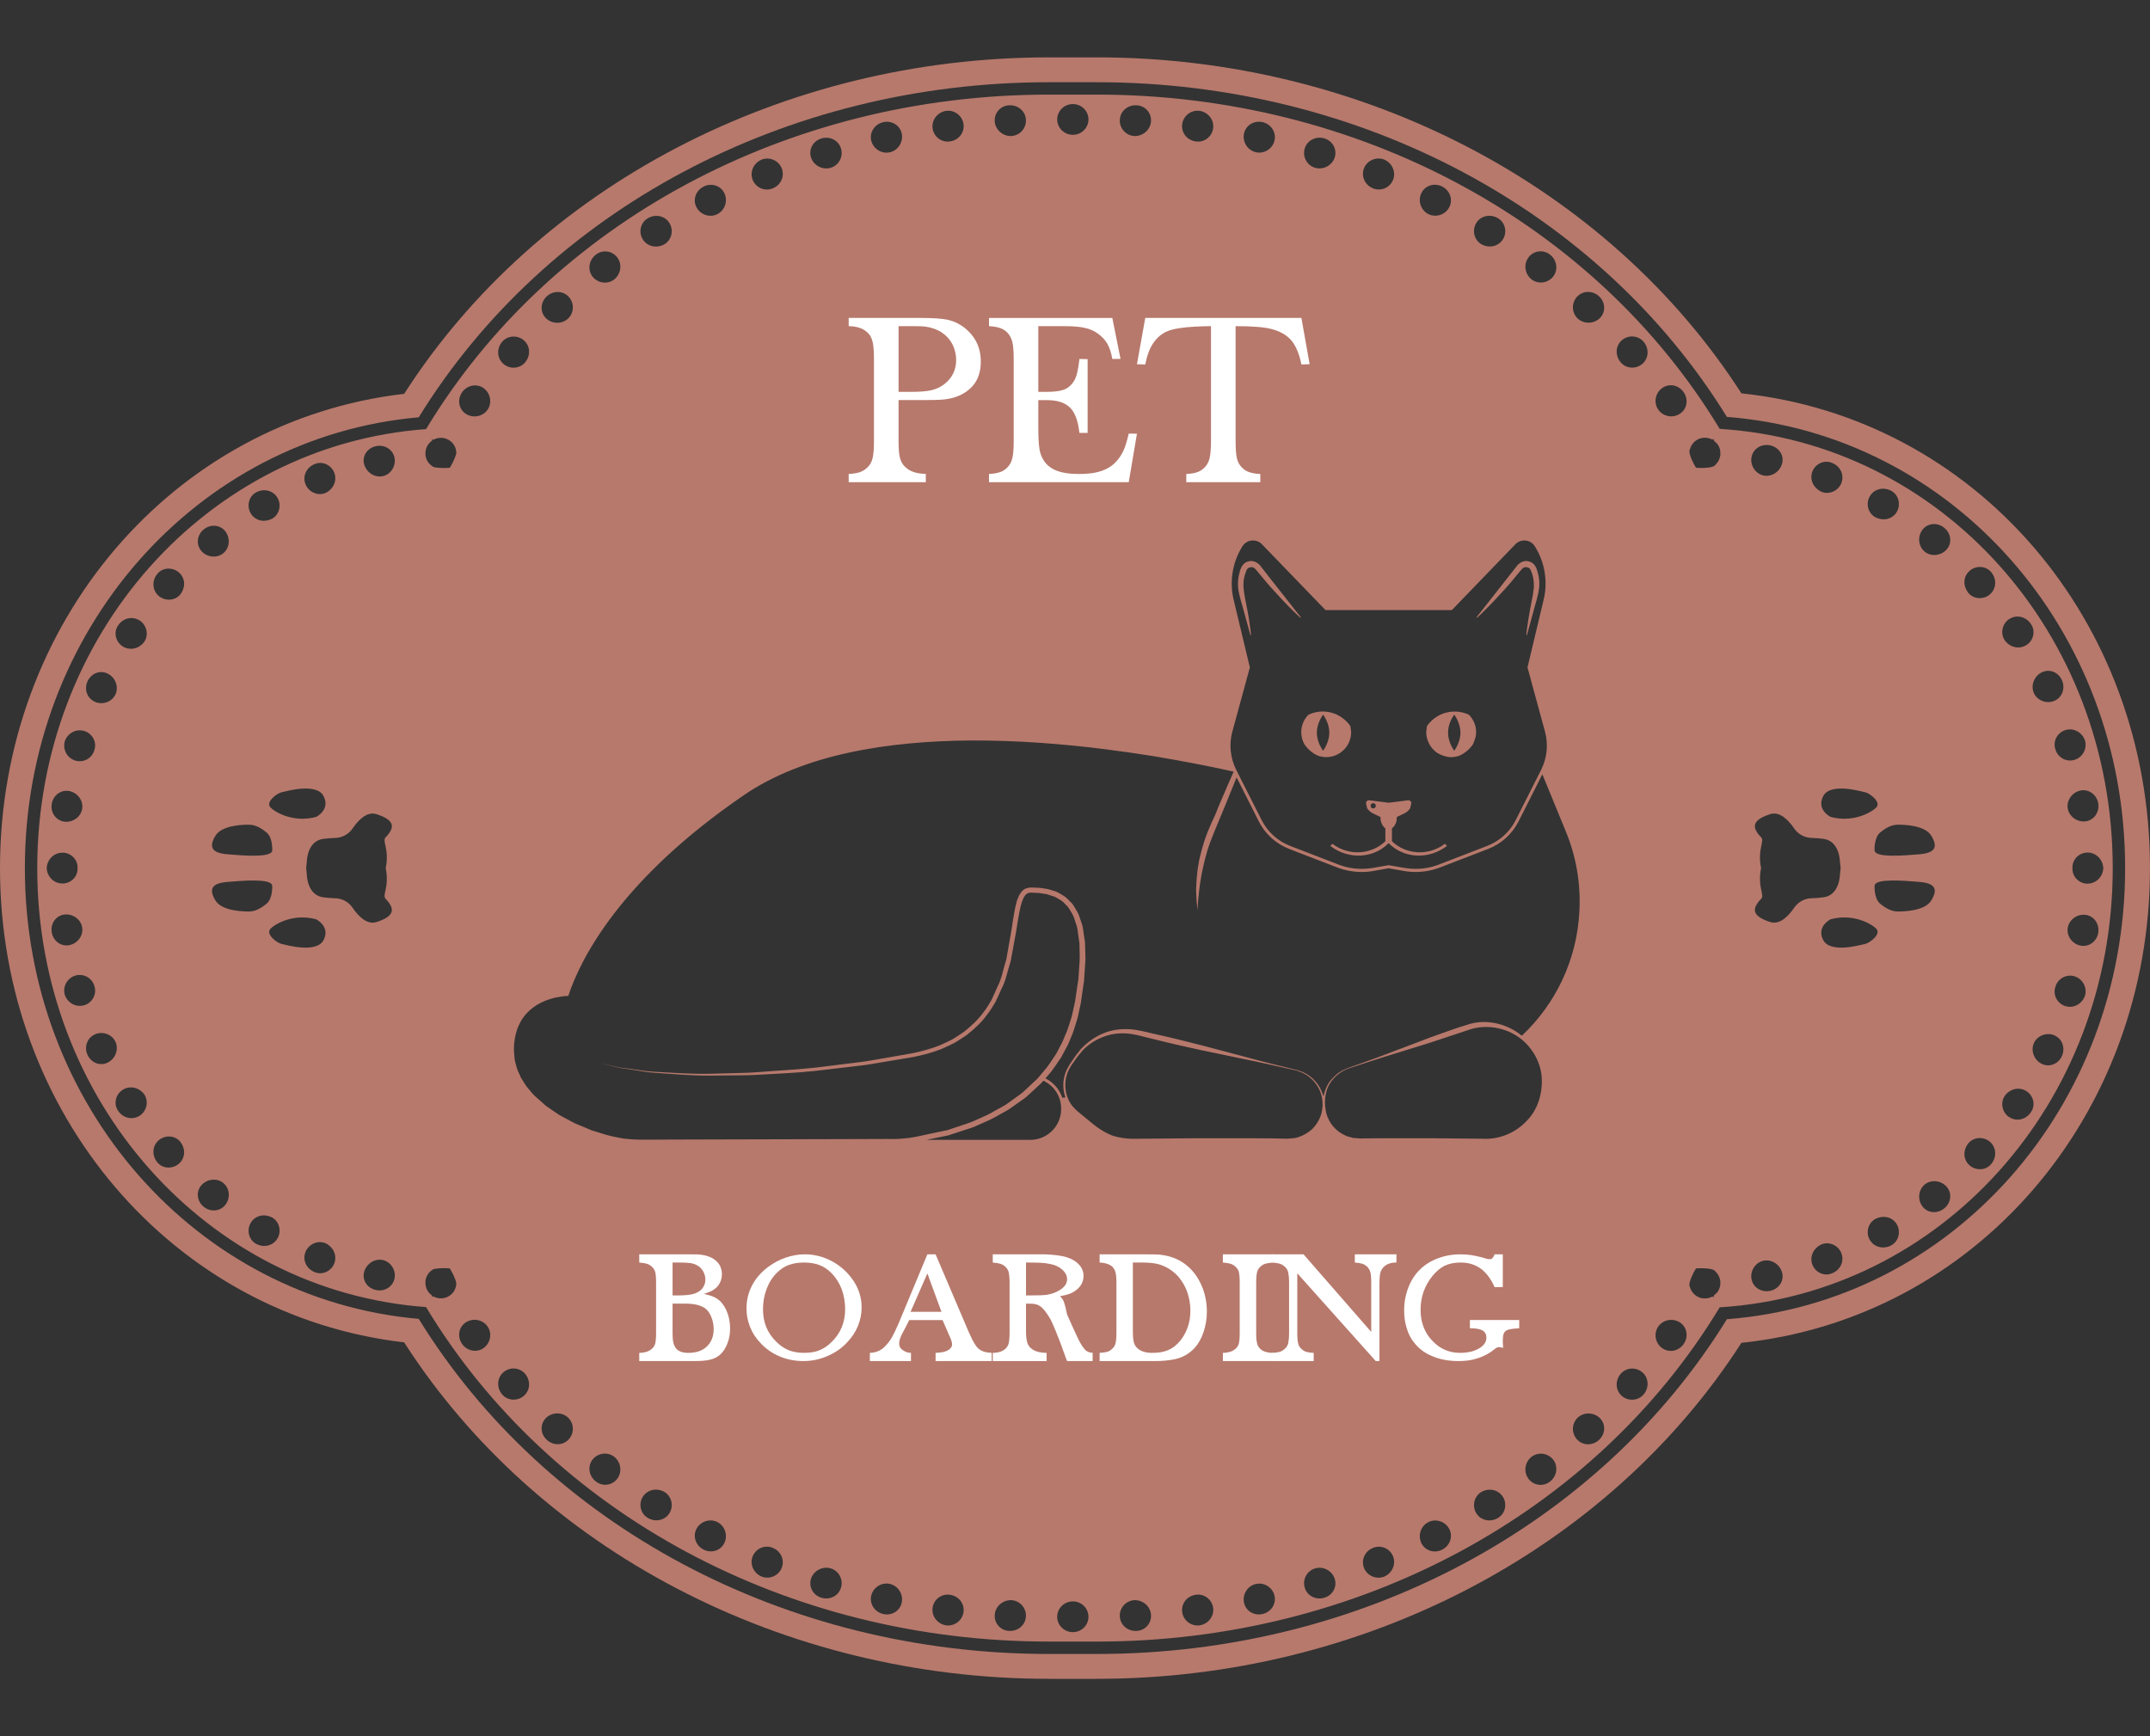 <?xml version="1.0" encoding="utf-8"?>
<!-- Generator: Adobe Illustrator 16.0.0, SVG Export Plug-In . SVG Version: 6.00 Build 0)  -->
<!DOCTYPE svg PUBLIC "-//W3C//DTD SVG 1.1//EN" "http://www.w3.org/Graphics/SVG/1.1/DTD/svg11.dtd">
<svg version="1.1" id="圖層_1" xmlns="http://www.w3.org/2000/svg" xmlns:xlink="http://www.w3.org/1999/xlink" x="0px" y="0px"
	 width="260px" height="210px" viewBox="0 0 260 210" enable-background="new 0 0 260 210" xml:space="preserve">
<rect x="0" y="0" width="260" height="210" fill="#333333" stroke="none"/>
<g>
	<g>
		<path fill-rule="evenodd" clip-rule="evenodd" fill="#B7796C" d="M208.833,159.565c-15.44,25.038-44.377,40.489-76.153,40.489
			h-5.865c-31.786,0-60.733-15.461-76.175-40.53c-26.902-2.37-47.633-25.84-47.633-54.521c0-28.688,20.73-52.158,47.633-54.529
			C66.081,25.407,95.028,9.946,126.814,9.946h5.865c31.776,0,60.713,15.451,76.153,40.479c27.201,2.114,48.161,25.593,48.161,54.579
			C256.994,133.982,236.034,157.472,208.833,159.565z M210.59,47.577C194.443,22.47,164.742,6.939,132.68,6.939h-5.865
			c-32.083,0-61.805,15.55-77.94,40.696C20.909,50.881,0,75.273,0,105.004c0,29.723,20.909,54.115,48.874,57.36
			c16.136,25.146,45.857,40.696,77.94,40.696h5.865c32.063,0,61.764-15.53,77.91-40.637c28.273-2.977,49.41-27.391,49.41-57.42
			C260,74.966,238.863,50.554,210.59,47.577z"/>
		<path fill="#B7796C" d="M179.221,74.152c0.357-0.377,0.913-0.884,1.519-1.548c0.597-0.665,1.331-1.399,2.044-2.263l1.093-1.32
			c0.228-0.268,0.287-0.327,0.427-0.377c0.128-0.05,0.277-0.069,0.406-0.01c0.079,0,0.129,0.05,0.199,0.069
			c0.028,0.069,0.028-0.039,0.119,0.119l0.109,0.179l0.038,0.119l0.13,0.357c0.148,0.485,0.198,1.002,0.188,1.448
			c0.02,0.229-0.079,0.526-0.089,0.784c0,0.188-0.09,0.506-0.129,0.734l-0.269,1.419c-0.318,1.757-0.437,2.947-0.437,2.947
			l0.08,0.021l0.782-2.858c0.21-0.854,0.587-1.846,0.706-2.957c0.039-0.566,0-1.151-0.159-1.717
			c-0.099-0.278-0.159-0.596-0.327-0.844c-0.159-0.258-0.437-0.477-0.744-0.546c-0.626-0.208-1.271,0.198-1.578,0.685l-1.063,1.35
			l-1.876,2.392l-1.835,2.332l0.06,0.05C178.616,74.718,178.845,74.52,179.221,74.152z"/>
		<polygon fill="#B7796C" points="126.498,158.493 124.284,161.49 128.919,161.49 		"/>
		<path fill-rule="evenodd" clip-rule="evenodd" fill="#B7796C" d="M166.063,97.78c-0.179,0-0.318-0.148-0.318-0.317
			c0-0.179,0.14-0.317,0.318-0.317s0.317,0.139,0.317,0.317C166.38,97.632,166.241,97.78,166.063,97.78z M161.12,102.058
			l-0.128,0.148l-0.109,0.119c2.272,1.728,5.289,1.47,7.046-0.347c1.756,1.816,4.772,2.074,7.046,0.347l-0.149-0.168l-0.089-0.1
			c-2.064,1.558-4.774,1.271-6.411-0.308v-1.548c0.367-0.298,0.586-0.754,0.586-1.241v-0.139l0.873-0.417
			c0.308-0.139,0.556-0.356,0.744-0.635l0.13-0.556c0.058-0.229-0.14-0.437-0.368-0.417l-1.32,0.169l-1.041,0.129l-1.23-0.159
			l-1.122-0.139c-0.238-0.02-0.427,0.188-0.376,0.417l0.128,0.556c0.188,0.278,0.446,0.496,0.744,0.635l0.874,0.417v0.139
			c0,0.487,0.228,0.943,0.585,1.241v1.548C165.894,103.328,163.195,103.615,161.12,102.058z"/>
		<rect x="89.621" y="152.291" fill="#B7796C" width="4.098" height="7.82"/>
		<path fill-rule="evenodd" clip-rule="evenodd" fill="#B7796C" d="M175.768,86.576l0.09-0.139l0.068,0.09
			c0.17,0.258,0.687,1.091,0.687,2.094c0,1.2-0.755,2.183-0.755,2.183s-0.744-0.982-0.744-2.183
			C175.113,87.678,175.56,86.874,175.768,86.576z M172.611,89.425c0.051,0.169,0.109,0.327,0.189,0.477l0.09,0.178
			c0.089,0.149,0.188,0.288,0.297,0.418l0.1,0.118c0.158,0.169,0.327,0.318,0.517,0.447c0.228,0.148,0.465,0.258,0.724,0.337
			l0.139,0.05c0.268,0.079,0.536,0.129,0.824,0.129c0.357,0,0.704-0.069,1.022-0.188c0.653-0.298,1.21-0.774,1.607-1.359
			c0.06-0.109,0.099-0.238,0.149-0.367c0.138-0.338,0.237-0.705,0.237-1.102c0-0.824-0.327-1.558-0.863-2.104l-0.248-0.119h-0.02
			c-0.805-0.307-1.698-0.366-2.551-0.129l-0.05,0.011c-0.912,0.268-1.687,0.844-2.212,1.598v0.01
			c-0.031,0.129-0.031,0.268-0.051,0.406c-0.01,0.109-0.04,0.219-0.04,0.328c0,0.238,0.03,0.477,0.091,0.704L172.611,89.425z"/>
		<path fill="#B7796C" d="M150.948,67.91c-0.665,0.139-0.942,0.854-1.062,1.38c-0.158,0.565-0.198,1.16-0.168,1.727
			c0.119,1.121,0.506,2.094,0.714,2.957l0.784,2.858l0.069-0.021c0,0-0.021-0.298-0.09-0.813c-0.089-0.517-0.158-1.261-0.337-2.134
			l-0.277-1.419c-0.109-0.526-0.169-0.992-0.209-1.479c-0.01-0.525,0.02-0.933,0.179-1.469l0.148-0.417l0.031-0.099l0,0l0.02-0.04
			l0.06-0.089c0.089-0.11,0.198-0.199,0.337-0.219c0.308-0.08,0.477-0.05,0.834,0.387l1.101,1.32
			c0.706,0.863,1.45,1.598,2.045,2.272c1.22,1.3,2.123,2.104,2.123,2.104l0.06-0.05l-1.836-2.332l-1.886-2.392l-1.052-1.35
			C152.229,68.108,151.574,67.702,150.948,67.91z"/>
		<path fill-rule="evenodd" clip-rule="evenodd" fill="#B7796C" d="M159.87,86.636c0.079-0.129,0.13-0.198,0.13-0.198l0.089,0.119
			c0.188,0.288,0.665,1.092,0.665,2.064c0,1.2-0.754,2.183-0.754,2.183s-0.754-0.982-0.754-2.183
			C159.246,87.737,159.651,86.983,159.87,86.636z M157.836,90.159c0.387,0.526,0.903,0.952,1.509,1.23
			c0.317,0.119,0.665,0.188,1.031,0.188c1.668,0,3.018-1.35,3.018-3.017c0-0.129-0.03-0.258-0.051-0.388
			c-0.019-0.108-0.019-0.237-0.038-0.347l-0.011-0.01c-0.457-0.665-1.121-1.191-1.885-1.489c-0.11-0.039-0.22-0.069-0.328-0.108
			l-0.04-0.011c-0.952-0.268-1.954-0.168-2.818,0.248c-0.535,0.547-0.863,1.28-0.863,2.104c0,0.536,0.139,1.042,0.387,1.469
			C157.776,90.079,157.806,90.119,157.836,90.159z"/>
		<path fill-rule="evenodd" clip-rule="evenodd" fill="#B7796C" d="M252.438,106.881l-0.04,0.009
			c-1.032-0.049-1.826-0.894-1.776-1.886c-0.05-1.002,0.744-1.845,1.776-1.885h0.04c1.013-0.01,1.865,0.814,1.915,1.885
			C254.304,106.066,253.451,106.89,252.438,106.881z M251.635,114.384c-1.013-0.181-1.727-1.142-1.588-2.125
			c0.148-0.992,1.092-1.707,2.113-1.608h0.021c1.013,0.11,1.716,1.063,1.567,2.134C253.59,113.856,252.637,114.562,251.635,114.384z
			 M252.141,120.427c-0.347,1.012-1.39,1.568-2.353,1.27l-0.049-0.01c-0.974-0.327-1.508-1.37-1.181-2.313
			c0.268-0.963,1.24-1.558,2.252-1.31l0.029,0.02C251.813,118.353,252.429,119.394,252.141,120.427z M249.352,127.73
			c-0.446,0.982-1.537,1.408-2.472,0.932c-0.902-0.455-1.329-1.587-0.922-2.49c0.416-0.913,1.519-1.34,2.471-0.952l0.02,0.02
			C249.382,125.637,249.788,126.747,249.352,127.73z M245.571,134.568c-0.615,0.882-1.767,1.12-2.601,0.544l-0.04-0.01
			c-0.833-0.604-1.051-1.756-0.476-2.579c0.596-0.805,1.677-1.102,2.57-0.566l0.01,0.01
			C245.908,132.494,246.216,133.694,245.571,134.568z M240.808,140.78c-0.675,0.843-1.944,0.823-2.669,0.138l-0.021-0.02
			c-0.755-0.734-0.714-1.826-0.09-2.609c0.636-0.766,1.807-0.854,2.602-0.199l0.028,0.031
			C241.422,138.785,241.492,139.956,240.808,140.78z M235.121,146.158c-0.843,0.694-2.023,0.576-2.64-0.238
			c-0.614-0.823-0.496-2.014,0.278-2.649c0.773-0.626,1.954-0.506,2.64,0.258C236.084,144.292,235.964,145.475,235.121,146.158z
			 M228.681,150.644c-0.942,0.506-2.084,0.188-2.57-0.685l-0.029-0.04c-0.477-0.913-0.149-2.033,0.734-2.501
			c0.883-0.445,1.965-0.267,2.54,0.617l0.01,0.028C229.882,148.907,229.644,150.157,228.681,150.644z M221.586,153.999
			c-0.993,0.445-2.104-0.13-2.432-1.082l-0.01-0.021c-0.318-0.992,0.208-1.963,1.121-2.38c0.913-0.378,1.995,0.077,2.401,1.021
			l0.011,0.049C223.054,152.52,222.578,153.592,221.586,153.999z M215.521,153.968c0.248,0.992-0.426,1.965-1.498,2.175
			c-1.071,0.197-2.055-0.458-2.213-1.46l-0.01-0.029c-0.149-1.014,0.526-1.984,1.498-2.174
			C214.281,152.301,215.273,152.966,215.521,153.968z M207.583,156.41c-0.556,0.386-0.277,0.565-0.308,0.575l-0.1-0.11
			c-0.029-0.138-0.327,0.091-0.545,0.12c-0.477,0.118-0.982,0.061-1.43-0.209c-0.437-0.268-0.725-0.685-0.844-1.14
			c-0.228-0.27,0.21-1.361,0.744-2.224c1.003-0.079,2.214,0.029,2.332,0.356c0.338,0.309,0.576,0.764,0.616,1.27l-0.01,0.051
			C208.069,155.596,207.9,156.063,207.583,156.41z M203.584,162.593c-0.626,0.872-1.806,1.061-2.62,0.436
			c-0.823-0.616-1.002-1.796-0.407-2.61c0.597-0.823,1.767-1.021,2.621-0.445C204.03,160.548,204.219,161.719,203.584,162.593z
			 M198.771,168.655c-0.685,0.824-1.935,0.844-2.68,0.159c-0.764-0.715-0.764-1.848-0.108-2.63c0.646-0.773,1.816-0.874,2.61-0.21
			C199.386,166.63,199.466,167.832,198.771,168.655z M193.362,174.174c-0.794,0.723-1.994,0.684-2.669-0.09
			c-0.685-0.766-0.626-1.945,0.118-2.63c0.755-0.686,1.956-0.636,2.671,0.08C194.216,172.278,194.147,173.448,193.362,174.174z
			 M187.468,179.184c-0.833,0.675-2.035,0.506-2.64-0.337c-0.604-0.824-0.427-1.976,0.356-2.62c0.795-0.634,1.966-0.497,2.621,0.298
			C188.451,177.319,188.302,178.51,187.468,179.184z M181.136,183.61c-0.923,0.555-2.093,0.287-2.618-0.595
			c-0.527-0.884-0.248-2.025,0.614-2.551c0.894-0.506,2.004-0.317,2.591,0.545C182.287,181.853,182.07,183.074,181.136,183.61z
			 M174.418,187.431c-0.952,0.496-2.083,0.14-2.53-0.785c-0.446-0.932-0.079-2.063,0.824-2.529c0.902-0.467,2.034-0.12,2.53,0.783
			S175.372,186.935,174.418,187.431z M167.422,190.686c-0.992,0.406-2.113-0.1-2.48-1.051c-0.367-0.973,0.129-2.006,1.061-2.401
			c0.935-0.407,2.025,0.02,2.442,0.961C168.852,189.139,168.395,190.249,167.422,190.686z M160.139,193.255
			c-1.022,0.309-2.085-0.248-2.362-1.24c-0.288-0.982,0.277-2.023,1.26-2.313c0.974-0.286,2.035,0.27,2.363,1.231
			C161.727,191.926,161.17,192.959,160.139,193.255z M152.675,195.221c-1.041,0.238-2.044-0.388-2.242-1.399
			c-0.197-1.002,0.447-2.014,1.439-2.232c0.992-0.229,2.005,0.396,2.253,1.399C154.362,193.99,153.718,194.992,152.675,195.221z
			 M145.084,196.591c-1.062,0.147-2.015-0.626-2.123-1.638c-0.12-1.033,0.614-1.915,1.627-2.055
			c1.002-0.168,1.955,0.525,2.113,1.549C146.86,195.459,146.136,196.422,145.084,196.591z M137.394,197.266
			c-1.063,0.039-1.955-0.764-1.976-1.797c-0.029-1.031,0.774-1.886,1.796-1.925c1.013-0.01,1.905,0.754,1.976,1.766
			C139.269,196.353,138.464,197.256,137.394,197.266z M129.742,197.415c-1.043,0-1.896-0.834-1.896-1.857
			c0-1.031,0.853-1.864,1.896-1.864c1.042,0,1.886,0.833,1.886,1.864C131.628,196.581,130.784,197.415,129.742,197.415z
			 M124.065,195.469c-0.02,1.033-0.913,1.836-1.976,1.797c-1.07-0.01-1.874-0.913-1.795-1.956c0.069-1.012,0.962-1.775,1.975-1.766
			C123.292,193.583,124.096,194.438,124.065,195.469z M114.399,196.591c-1.051-0.169-1.775-1.132-1.616-2.153
			c0.158-1.014,1.11-1.707,2.112-1.539c1.003,0.14,1.747,1.012,1.628,2.045C116.415,195.955,115.462,196.738,114.399,196.591z
			 M106.809,195.221c-1.042-0.238-1.688-1.24-1.449-2.232c0.248-1.003,1.25-1.629,2.252-1.409c0.993,0.229,1.638,1.23,1.44,2.242
			C108.853,194.833,107.85,195.459,106.809,195.221z M101.708,192.015c-0.278,0.992-1.34,1.549-2.363,1.24
			c-1.03-0.296-1.587-1.339-1.26-2.331c0.328-0.952,1.39-1.508,2.363-1.231C101.43,189.991,101.995,191.022,101.708,192.015z
			 M92.071,190.676c-0.981-0.427-1.438-1.537-1.031-2.481c0.417-0.941,1.508-1.38,2.441-0.961c0.933,0.386,1.429,1.419,1.061,2.39
			C94.176,190.577,93.054,191.092,92.071,190.676z M85.066,187.421c-0.954-0.496-1.32-1.628-0.824-2.531
			c0.497-0.894,1.627-1.25,2.53-0.783c0.902,0.476,1.271,1.607,0.823,2.53C87.15,187.559,86.018,187.917,85.066,187.421z
			 M78.348,183.601c-0.934-0.536-1.151-1.758-0.587-2.601c0.587-0.862,1.698-1.053,2.592-0.545c0.862,0.525,1.141,1.667,0.614,2.549
			C80.441,183.888,79.271,184.155,78.348,183.601z M72.026,179.164c-0.844-0.664-0.993-1.854-0.348-2.649
			c0.655-0.794,1.826-0.932,2.62-0.298c0.784,0.646,0.962,1.796,0.367,2.62C74.051,179.68,72.85,179.849,72.026,179.164z
			 M66.132,174.162c-0.795-0.724-0.854-1.894-0.12-2.638c0.705-0.716,1.916-0.766,2.66-0.08c0.754,0.685,0.804,1.865,0.129,2.629
			C68.116,174.848,66.915,174.887,66.132,174.162z M60.713,168.646c-0.694-0.823-0.604-2.025,0.188-2.69
			c0.794-0.654,1.955-0.554,2.61,0.22c0.646,0.783,0.646,1.915-0.119,2.62C62.648,169.489,61.397,169.47,60.713,168.646z
			 M55.9,162.581c-0.625-0.872-0.447-2.043,0.406-2.618c0.854-0.576,2.034-0.378,2.631,0.445c0.595,0.814,0.406,1.985-0.407,2.611
			C57.706,163.644,56.536,163.445,55.9,162.581z M52.863,156.985c-0.208-0.02-0.525-0.268-0.556-0.14l-0.1,0.108l0.05-0.138
			c0.129-0.079-0.238-0.258-0.357-0.438c-0.316-0.347-0.476-0.813-0.446-1.309l-0.01-0.05c0.039-0.516,0.288-0.964,0.636-1.27
			c0.218-0.149,0.248-0.279,0.813-0.318c0.487-0.051,0.983-0.06,1.5-0.01c0.276,0.437,0.496,0.892,0.664,1.34
			c0.208,0.516,0.108,0.604,0.069,0.872c-0.109,0.447-0.396,0.874-0.844,1.142C53.846,157.034,53.34,157.104,52.863,156.985z
			 M45.5,156.042c-1.072-0.208-1.728-1.19-1.469-2.183c0.269-1.002,1.261-1.647,2.223-1.46c0.973,0.19,1.628,1.171,1.469,2.185
			l-0.01,0.02C47.535,155.605,46.552,156.251,45.5,156.042z M38.008,153.85c-0.982-0.417-1.449-1.488-1.062-2.421l0.01-0.041
			c0.417-0.941,1.498-1.399,2.411-1.012c0.894,0.417,1.409,1.399,1.081,2.382l-0.01,0.02
			C40.102,153.729,38.99,154.295,38.008,153.85z M30.992,150.456c-0.953-0.497-1.182-1.737-0.655-2.57l0.01-0.031
			c0.585-0.882,1.657-1.061,2.541-0.604c0.862,0.467,1.181,1.587,0.693,2.5l-0.028,0.041
			C33.057,150.663,31.925,150.962,30.992,150.456z M24.63,145.959c-0.833-0.685-0.953-1.864-0.258-2.618
			c0.685-0.764,1.875-0.884,2.64-0.248c0.764,0.624,0.874,1.806,0.258,2.618C26.645,146.524,25.464,146.646,24.63,145.959z
			 M19.014,140.57c-0.675-0.813-0.595-1.984,0.169-2.64l0.029-0.029c0.804-0.654,1.965-0.565,2.591,0.198
			c0.615,0.785,0.654,1.866-0.11,2.61l-0.02,0.01C20.949,141.395,19.679,141.426,19.014,140.57z M14.31,134.39
			c-0.635-0.864-0.317-2.064,0.556-2.592l0.01-0.009c0.893-0.525,1.975-0.229,2.56,0.565c0.566,0.824,0.338,1.966-0.496,2.57
			l-0.04,0.01C16.066,135.5,14.915,135.271,14.31,134.39z M10.579,127.581c-0.437-0.983-0.02-2.074,0.913-2.472l0.02-0.02
			c0.962-0.388,2.064,0.041,2.461,0.942c0.407,0.903-0.02,2.025-0.923,2.48C12.117,128.99,11.025,128.563,10.579,127.581z
			 M7.83,120.316c-0.278-1.021,0.337-2.053,1.31-2.322l0.03-0.01c1.012-0.248,1.984,0.338,2.242,1.291
			c0.317,0.942-0.208,1.976-1.191,2.303l-0.049,0.01C9.209,121.875,8.167,121.33,7.83,120.316z M6.252,112.727
			c-0.159-1.063,0.546-2.006,1.568-2.115c1.022-0.099,1.985,0.615,2.124,1.598c0.139,0.982-0.576,1.927-1.588,2.114
			C7.354,114.502,6.401,113.798,6.252,112.727z M5.646,105.004c0.05-1.061,0.903-1.885,1.916-1.865l0.04-0.009
			c1.032,0.039,1.826,0.882,1.776,1.874c0.049,0.983-0.744,1.827-1.776,1.867l-0.04-0.01C6.55,106.881,5.696,106.057,5.646,105.004z
			 M8.355,95.677c1.012,0.188,1.727,1.131,1.588,2.113c-0.139,0.982-1.082,1.697-2.113,1.599c-1.012-0.11-1.737-1.053-1.578-2.114
			C6.401,96.213,7.354,95.498,8.355,95.677z M7.83,89.673c0.337-1.003,1.379-1.548,2.342-1.261l0.049,0.01
			c0.983,0.328,1.508,1.36,1.191,2.293c-0.258,0.963-1.23,1.548-2.242,1.3l-0.03-0.01C8.167,91.737,7.552,90.705,7.83,89.673z
			 M10.579,82.419c0.446-0.983,1.538-1.409,2.461-0.933c0.913,0.456,1.339,1.577,0.933,2.48c-0.397,0.902-1.499,1.33-2.461,0.942
			l-0.02-0.02C10.559,84.492,10.142,83.4,10.579,82.419z M14.31,75.611c0.605-0.884,1.756-1.111,2.59-0.546l0.04,0.01
			c0.834,0.605,1.062,1.746,0.496,2.57c-0.585,0.794-1.667,1.092-2.56,0.565l-0.01-0.01C13.993,77.675,13.675,76.475,14.31,75.611z
			 M19.014,69.429c0.665-0.854,1.935-0.834,2.66-0.149l0.02,0.011c0.764,0.744,0.725,1.825,0.11,2.609
			c-0.626,0.755-1.787,0.854-2.591,0.198l-0.029-0.029C18.418,71.413,18.339,70.242,19.014,69.429z M24.63,64.04
			c0.834-0.685,2.004-0.575,2.63,0.238c0.615,0.823,0.516,2.004-0.249,2.63c-0.764,0.635-1.945,0.525-2.64-0.238
			C23.688,65.905,23.797,64.725,24.63,64.04z M30.992,59.544c0.933-0.506,2.064-0.208,2.561,0.666l0.028,0.039
			c0.487,0.913,0.169,2.034-0.693,2.501c-0.884,0.457-1.956,0.277-2.541-0.605l-0.01-0.029
			C29.811,61.281,30.039,60.04,30.992,59.544z M38.008,56.15c0.982-0.446,2.094,0.109,2.431,1.072l0.01,0.02
			c0.328,0.982-0.188,1.965-1.081,2.382c-0.913,0.387-1.994-0.069-2.411-1.013l-0.01-0.039
			C36.559,57.639,37.025,56.567,38.008,56.15z M32.708,112.339c0.606-0.626,2.849-1.886,5.538-1.142c0,0,1.736,0.874,0.883,2.51
			c-0.853,1.638-4.466,0.597-5.07,0.467C33.443,114.034,32.093,112.975,32.708,112.339z M34.059,95.825
			c0.604-0.129,4.218-1.181,5.07,0.467c0.854,1.638-0.883,2.511-0.883,2.511c-2.689,0.744-4.932-0.517-5.538-1.142
			C32.093,97.026,33.443,95.965,34.059,95.825z M30.208,99.755c0.635,0.02,1.349,0.357,2.054,0.963
			c0.715,0.605,0.685,2.094,0.646,2.224c-0.238,0.813-3.514,0.545-5.398,0.387c-1.896-0.159-2.292-0.854-1.459-2.243
			C26.863,99.755,29.563,99.735,30.208,99.755z M26.05,108.914c-0.833-1.388-0.437-2.083,1.459-2.242
			c1.885-0.159,5.16-0.427,5.398,0.387c0.039,0.13,0.069,1.619-0.646,2.224c-0.705,0.604-1.419,0.941-2.054,0.963
			C29.563,110.255,26.863,110.245,26.05,108.914z M46.642,102.435c0.308,1.35,0,2.569,0,2.569s0.308,1.212,0,2.562
			c-0.309,1.339-0.061,0.902,0.477,1.746c0.545,0.843,0.366,1.587-1.589,2.213c-1.17,0.378-2.232-0.754-2.897-1.736
			c-0.476-0.704-1.271-1.132-2.123-1.142c-0.378-0.01-0.834-0.039-1.38-0.108c-1.985-0.229-2.023-2.699-2.023-2.699l-0.08-0.835
			l0.08-0.843c0,0,0.038-2.471,2.023-2.699c0.546-0.069,1.002-0.1,1.38-0.108c0.853-0.021,1.647-0.438,2.123-1.142
			c0.665-0.982,1.728-2.114,2.897-1.736c1.955,0.625,2.134,1.369,1.589,2.213C46.581,101.521,46.333,101.095,46.642,102.435z
			 M45.5,53.957c1.052-0.208,2.035,0.437,2.213,1.439l0.01,0.02c0.159,1.013-0.496,1.995-1.469,2.184
			c-0.962,0.188-1.954-0.467-2.223-1.459C43.772,55.148,44.428,54.166,45.5,53.957z M51.9,53.62
			c0.119-0.188,0.486-0.357,0.357-0.437l-0.05-0.139l0.1,0.108c0.03,0.13,0.348-0.118,0.556-0.139
			c0.477-0.119,0.982-0.05,1.419,0.209c0.447,0.268,0.734,0.685,0.844,1.141c0.039,0.269,0.139,0.357-0.069,0.873
			c-0.168,0.447-0.388,0.903-0.664,1.34c-0.517,0.05-1.013,0.04-1.5-0.01c-0.564-0.039-0.595-0.179-0.813-0.327
			c-0.348-0.298-0.597-0.744-0.636-1.261l0.01-0.05C51.425,54.434,51.584,53.968,51.9,53.62z M55.9,47.418
			c0.636-0.863,1.806-1.062,2.63-0.437c0.813,0.625,1.002,1.796,0.407,2.609c-0.597,0.824-1.777,1.022-2.631,0.447
			C55.453,49.462,55.275,48.291,55.9,47.418z M60.713,41.354c0.685-0.823,1.936-0.844,2.68-0.149
			c0.765,0.705,0.765,1.836,0.119,2.62c-0.655,0.774-1.816,0.873-2.61,0.209C60.108,43.379,60.019,42.178,60.713,41.354z
			 M66.132,35.837c0.783-0.725,1.984-0.685,2.669,0.089c0.675,0.765,0.625,1.945-0.129,2.63c-0.744,0.685-1.955,0.636-2.66-0.079
			C65.277,37.732,65.337,36.562,66.132,35.837z M72.026,30.825c0.823-0.675,2.024-0.506,2.64,0.338
			c0.595,0.823,0.417,1.965-0.367,2.619c-0.794,0.636-1.965,0.496-2.62-0.297C71.033,32.691,71.183,31.5,72.026,30.825z
			 M78.348,26.399c0.923-0.556,2.094-0.288,2.619,0.596c0.526,0.883,0.248,2.024-0.614,2.55c-0.894,0.507-2.005,0.318-2.592-0.546
			C77.196,28.156,77.414,26.926,78.348,26.399z M85.066,22.579c0.951-0.497,2.084-0.139,2.529,0.783
			c0.447,0.924,0.079,2.055-0.823,2.531c-0.903,0.466-2.033,0.109-2.53-0.794C83.746,24.206,84.112,23.075,85.066,22.579z
			 M92.071,19.324c0.982-0.417,2.104,0.099,2.471,1.052c0.368,0.973-0.128,2.005-1.061,2.392c-0.934,0.417-2.024-0.02-2.441-0.963
			C90.633,20.862,91.09,19.751,92.071,19.324z M99.345,16.744c1.023-0.309,2.085,0.248,2.363,1.24
			c0.287,0.992-0.278,2.024-1.26,2.313c-0.974,0.287-2.035-0.269-2.363-1.221C97.758,18.083,98.314,17.042,99.345,16.744z
			 M106.809,14.778c1.041-0.237,2.044,0.388,2.243,1.399c0.197,1.013-0.447,2.015-1.44,2.243c-1.002,0.219-2.004-0.406-2.252-1.409
			C105.121,16.02,105.767,15.018,106.809,14.778z M114.399,13.409c1.063-0.148,2.016,0.636,2.124,1.647
			c0.119,1.032-0.625,1.905-1.628,2.045c-1.002,0.168-1.954-0.526-2.112-1.549C112.624,14.541,113.349,13.578,114.399,13.409z
			 M122.09,12.734c1.063-0.04,1.956,0.765,1.976,1.796c0.03,1.032-0.773,1.886-1.796,1.926c-1.013,0.01-1.905-0.754-1.975-1.767
			C120.216,13.647,121.02,12.745,122.09,12.734z M129.742,12.586c1.042,0,1.886,0.833,1.886,1.855c0,1.032-0.844,1.865-1.886,1.865
			c-1.043,0-1.896-0.833-1.896-1.865C127.847,13.419,128.699,12.586,129.742,12.586z M137.394,12.734
			c1.07,0.011,1.875,0.913,1.796,1.955c-0.07,1.013-0.963,1.776-1.976,1.767c-1.021-0.04-1.825-0.894-1.796-1.926
			C135.438,13.499,136.331,12.694,137.394,12.734z M145.084,13.409c1.052,0.169,1.776,1.132,1.617,2.144
			c-0.158,1.022-1.111,1.717-2.113,1.549c-1.013-0.14-1.747-1.013-1.627-2.055C143.069,14.034,144.022,13.261,145.084,13.409z
			 M152.675,14.77c1.043,0.237,1.688,1.24,1.45,2.242c-0.248,1.003-1.261,1.628-2.253,1.399s-1.637-1.23-1.439-2.233
			C150.631,15.166,151.634,14.541,152.675,14.77z M160.139,16.734c1.031,0.308,1.588,1.34,1.261,2.332
			c-0.328,0.962-1.39,1.518-2.363,1.23c-0.982-0.288-1.548-1.33-1.26-2.313C158.054,16.992,159.116,16.436,160.139,16.734z
			 M167.422,19.314c0.973,0.437,1.43,1.548,1.022,2.49c-0.417,0.943-1.508,1.369-2.442,0.963c-0.932-0.397-1.428-1.43-1.061-2.402
			C165.309,19.413,166.43,18.907,167.422,19.314z M174.418,22.569c0.954,0.496,1.32,1.627,0.824,2.53s-1.628,1.25-2.53,0.784
			c-0.903-0.467-1.271-1.598-0.824-2.531C172.335,22.43,173.466,22.073,174.418,22.569z M181.136,26.39
			c0.935,0.536,1.151,1.757,0.587,2.601c-0.587,0.862-1.697,1.051-2.591,0.545c-0.862-0.525-1.142-1.667-0.614-2.55
			C179.043,26.102,180.213,25.834,181.136,26.39z M187.468,30.815c0.834,0.675,0.983,1.865,0.338,2.66
			c-0.655,0.793-1.826,0.933-2.621,0.297c-0.783-0.645-0.961-1.796-0.356-2.619C185.433,30.31,186.635,30.141,187.468,30.815z
			 M160.296,73.795h7.633h7.641l7.69-7.969c0.299-0.308,0.685-0.457,1.072-0.457c0.506,0,0.992,0.249,1.28,0.715l0.03,0.05
			c1.18,1.905,1.558,4.218,1.031,6.401l-1.954,8.196l2.112,7.741c0.428,1.558,0.258,3.215-0.466,4.653l-3.066,6.063
			c-0.724,1.439-1.964,2.561-3.473,3.136l-5.786,2.233c-0.913,0.356-1.885,0.536-2.857,0.536c-0.457,0-0.913-0.04-1.37-0.119
			l-1.885-0.328l-1.876,0.328c-0.456,0.079-0.913,0.119-1.38,0.119c-0.972,0-1.935-0.18-2.848-0.536l-5.785-2.233
			c-1.508-0.575-2.748-1.696-3.474-3.136l-3.066-6.063c-0.725-1.438-0.894-3.096-0.467-4.653l2.114-7.741l-1.965-8.196
			c-0.516-2.184-0.149-4.496,1.032-6.401l0.03-0.05c0.286-0.466,0.782-0.715,1.278-0.715c0.388,0,0.785,0.149,1.082,0.457
			L160.296,73.795z M184.034,125.278c-0.218-0.179-0.446-0.347-0.685-0.506c-1.697-1.082-3.84-1.458-5.656-0.903
			c-1.777,0.518-3.345,1.132-4.844,1.657c-1.875,0.705-3.522,1.341-4.941,1.876c-0.813,0.309-1.558,0.595-2.192,0.814l-2.729,0.973
			c0,0-0.248,0.099-0.694,0.307c-0.349,0.199-0.834,0.536-1.29,1.081c-0.099,0.12-0.199,0.229-0.288,0.368
			c-0.298,0.456-0.536,1.031-0.666,1.687c-0.157-0.545-0.386-1.041-0.654-1.429c-0.605-0.862-1.33-1.301-1.826-1.527
			c-0.525-0.199-0.803-0.27-0.803-0.27l-3.136-0.773c-1.984-0.496-4.813-1.29-8.218-2.172c-1.706-0.438-3.552-0.903-5.517-1.342
			l-0.189-0.039c-0.913-0.197-1.886-0.486-2.878-0.575c-1.081-0.089-2.253,0.01-3.294,0.437c-1.053,0.416-2.005,1.081-2.799,1.914
			c-0.367,0.448-0.725,0.903-1.032,1.381c-0.327,0.477-0.654,0.963-0.854,1.518c-0.356,0.953-0.347,2.016-0.01,2.988l-0.377,0.029
			c-0.338-1.021-1.071-1.855-2.034-2.342l0.02-0.021l0.695-0.812c0.426-0.566,0.813-1.173,1.22-1.758l0.05-0.08v-0.028l0.525-0.983
			c0.22-0.356,0.348-0.744,0.517-1.12c0.338-0.734,0.556-1.529,0.804-2.324c0.119-0.386,0.179-0.772,0.268-1.17l0.13-0.586
			c0.049-0.188,0.079-0.426,0.099-0.604l0.347-2.392v-0.02V118.5v-0.038l0.149-2.214c0.03-0.376-0.01-0.754-0.01-1.132l-0.029-1.101
			v-0.029l-0.189-1.25c-0.049-0.417-0.118-0.824-0.277-1.222c-0.149-0.397-0.229-0.813-0.446-1.189
			c-0.229-0.359-0.417-0.756-0.686-1.084c-0.327-0.287-0.595-0.653-0.961-0.872c-0.388-0.209-0.735-0.496-1.151-0.595
			c-0.407-0.13-0.824-0.27-1.25-0.309c-0.428-0.079-0.835-0.108-1.241-0.108c-0.327-0.03-1.013-0.01-1.36,0.376
			c-0.188,0.169-0.287,0.388-0.417,0.576l-0.248,0.604c-0.238,0.813-0.366,1.628-0.496,2.433c-0.149,1.091-0.347,2.153-0.535,3.215
			l-0.278,1.559l-0.02,0.039c-0.348,1.081-0.506,2.203-1.053,3.234c-0.237,0.516-0.465,1.082-0.703,1.559
			c-0.299,0.477-0.557,0.973-0.923,1.419c-0.655,0.932-1.499,1.707-2.382,2.411c-0.458,0.327-0.934,0.616-1.409,0.924
			c-0.517,0.249-1.053,0.525-1.549,0.733c-1.042,0.407-2.173,0.725-3.284,0.953l-3.414,0.596c-1.131,0.188-2.263,0.416-3.413,0.536
			l-3.444,0.427c-2.282,0.317-4.604,0.455-6.896,0.614c-1.151,0.07-2.303,0.199-3.464,0.209l-3.463,0.09
			c-2.313,0.079-4.625-0.09-6.928-0.22c-1.161-0.028-2.292-0.276-3.442-0.406c-1.162-0.108-2.273-0.407-3.395-0.694
			c1.111,0.309,2.232,0.624,3.384,0.754c0.349,0.051,0.686,0.108,1.032,0.159c0.794,0.14,1.598,0.268,2.401,0.308
			c2.313,0.159,4.625,0.377,6.947,0.328l3.463-0.031c1.161,0.01,2.322-0.099,3.474-0.149c2.322-0.118,4.625-0.258,6.937-0.563
			l3.443-0.407c1.15-0.11,2.292-0.327,3.434-0.518l3.434-0.575c1.151-0.228,2.253-0.525,3.374-0.952
			c0.565-0.238,1.052-0.496,1.588-0.744c0.496-0.309,1.013-0.616,1.498-0.963c0.924-0.735,1.807-1.537,2.492-2.501
			c0.366-0.436,0.654-0.973,0.972-1.469c0.278-0.555,0.485-1.063,0.733-1.598c0.547-1.012,0.744-2.223,1.112-3.333v-0.021l0.01-0.02
			c0.277-1.597,0.625-3.216,0.854-4.813c0.13-0.795,0.268-1.588,0.496-2.332l0.209-0.516c0.099-0.13,0.179-0.308,0.297-0.406
			c0.12-0.09,0.229-0.19,0.378-0.19c0.108-0.048,0.317-0.02,0.525-0.01c0.416,0,0.813,0.031,1.181,0.11
			c0.387,0.029,0.755,0.157,1.112,0.287c0.387,0.079,0.674,0.337,1.012,0.506c0.317,0.199,0.546,0.516,0.823,0.764
			c0.238,0.299,0.397,0.655,0.605,0.973c0.189,0.328,0.259,0.726,0.396,1.082c0.149,0.368,0.21,0.754,0.248,1.151l0.169,1.161
			l0.011,0.019l0.021,1.094c0,0.366,0.028,0.723,0,1.091l-0.149,2.202l-0.01,0.021v0.038l-0.348,2.342
			c-0.03,0.209-0.05,0.378-0.1,0.565l-0.129,0.598c-0.099,0.376-0.158,0.783-0.277,1.161c-0.239,0.732-0.447,1.488-0.784,2.191
			c-0.149,0.368-0.288,0.735-0.486,1.072l-0.546,1.043l-0.04,0.058c-0.367,0.547-0.725,1.113-1.121,1.638l-0.665,0.785
			c-0.238,0.277-0.407,0.516-0.675,0.744l-1.537,1.438c-0.259,0.229-0.547,0.397-0.814,0.604l-0.833,0.598
			c-0.526,0.426-1.172,0.703-1.767,1.05c-0.587,0.368-1.211,0.646-1.847,0.923l-0.952,0.417c-0.288,0.12-0.645,0.219-0.973,0.339
			l-1.955,0.653h-0.029l-2.63,0.557c-0.873,0.199-1.757,0.387-2.641,0.447c-0.853,0.108-1.796,0.039-2.698,0.059l-2.709,0.009
			l-10.867,0.031l-10.866,0.029l-2.719,0.01c-0.894-0.01-1.826,0.041-2.7-0.02c-0.446-0.039-0.902-0.051-1.349-0.118l-1.311-0.26
			c-0.824-0.179-1.687-0.496-2.54-0.744l-0.05-0.029l-1.419-0.595c-0.486-0.169-0.923-0.437-1.38-0.675
			c-0.445-0.258-0.932-0.457-1.339-0.764l-1.271-0.874c-0.396-0.327-0.765-0.685-1.151-1.021c-0.406-0.327-0.705-0.725-1.042-1.132
			c-0.347-0.388-0.556-0.843-0.853-1.281c-0.18-0.465-0.458-0.901-0.557-1.409c-0.06-0.248-0.149-0.496-0.188-0.744l-0.07-0.764
			c-0.04-0.496-0.029-1.053,0.05-1.537c0.059-0.518,0.198-1.014,0.357-1.488c0.198-0.477,0.417-0.944,0.724-1.351
			c0.893-1.241,2.282-1.995,3.771-2.352l0.188-0.041c0.486-0.099,0.974-0.168,1.46-0.188c1.448-4.377,6.173-13.982,21.256-24.293
			c7.186-4.912,17.338-6.54,27.519-6.6c2.799-0.01,5.617,0.1,8.366,0.288c2.698,0.198,5.349,0.456,7.879,0.783
			c2.015,0.259,3.959,0.536,5.806,0.834c1.875,0.317,3.642,0.635,5.278,0.953c1.063,0.218,2.074,0.406,3.009,0.615l1.349,0.298
			c-0.557,1.27-1.132,2.58-1.697,3.919l-0.119,0.278c-0.229,0.625-0.525,1.31-0.873,2.024c-0.327,0.725-0.625,1.469-0.863,2.193
			c-0.238,0.754-0.427,1.488-0.595,2.193c-0.14,0.694-0.239,1.369-0.289,1.994c-0.08,0.625-0.069,1.2-0.108,1.707l0.06,1.31
			l0.118,1.133l0.07-1.133c0.069-0.715,0.159-1.736,0.377-2.947c0.228-1.19,0.526-2.6,1.042-4.019
			c0.277-0.725,0.556-1.449,0.874-2.193l0.941-2.272c0.486-1.181,0.964-2.352,1.419-3.483l0.318,0.615l2.372,4.704
			c0.773,1.528,2.074,2.699,3.671,3.324l5.785,2.232c0.964,0.368,1.966,0.557,2.987,0.557c0.486,0,0.973-0.04,1.44-0.129
			l1.795-0.318h0.021l1.815,0.318c0.476,0.089,0.962,0.129,1.439,0.129c1.031,0,2.034-0.188,2.986-0.557l5.795-2.232
			c1.599-0.625,2.898-1.796,3.673-3.324l2.878-5.706l2.848,6.937c1.241,3.006,1.796,6.252,1.639,9.498l-0.011,0.197
			C190.693,116.108,188.123,121.438,184.034,125.278z M121.674,116.12c0.011-0.051,0.04-0.101,0.069-0.13L121.674,116.12z
			 M173.148,137.673h-5.687l-2.64,0.02l-0.309,0.012h-0.078l-0.05-0.012l-0.159-0.01l-0.615-0.048
			c-0.348-0.121-0.704-0.149-1.022-0.348c-1.349-0.626-2.153-1.927-2.293-3.136c-0.197-1.23,0.051-2.372,0.547-3.126
			c0.486-0.764,1.082-1.192,1.498-1.45c0.427-0.217,0.675-0.318,0.675-0.318l2.749-0.9c1.747-0.576,4.268-1.32,7.284-2.273
			l4.813-1.598c1.647-0.496,3.602-0.317,5.278,0.634c1.668,0.954,2.947,2.72,3.256,4.745c0.248,2.004-0.288,4.208-1.737,5.675
			c-1.39,1.51-3.413,2.324-5.429,2.194L173.148,137.673z M129.067,129.845c0.169-0.537,0.506-1.004,0.834-1.47
			c0.317-0.477,0.674-0.902,1.031-1.329c0.775-0.805,1.727-1.38,2.739-1.727c1.022-0.348,2.074-0.397,3.076-0.268
			c0.536,0.079,1.003,0.188,1.509,0.327l1.488,0.366c1.955,0.496,3.811,0.903,5.528,1.279c3.442,0.734,6.32,1.291,8.324,1.748
			l3.146,0.704c0,0,0.278,0.079,0.784,0.288c0.477,0.237,1.181,0.675,1.736,1.519c0.566,0.813,0.903,2.114,0.516,3.453
			c-0.188,0.665-0.565,1.299-1.101,1.836c-0.557,0.506-1.281,0.903-2.035,1.071c-0.197,0.039-0.436,0.039-0.655,0.061
			c-0.099,0.01-0.258,0.029-0.307,0.02h-0.338l-1.399-0.031l-2.937-0.02h-6.343l-6.776,0.061c-1.172,0.05-2.253-0.029-3.335-0.366
			c-1.032-0.388-1.994-1.063-2.878-1.828c-0.883-0.773-1.925-1.388-2.411-2.421C128.76,132.106,128.689,130.886,129.067,129.845z
			 M112.029,137.873l2.608-0.537h0.03l0.049-0.02l1.995-0.655c0.338-0.108,0.646-0.197,1.013-0.337l0.972-0.427
			c0.655-0.279,1.291-0.565,1.905-0.923c0.606-0.368,1.261-0.645,1.827-1.093l0.883-0.624c0.287-0.209,0.595-0.397,0.863-0.636
			l1.538-1.419c0.159-0.14,0.317-0.308,0.467-0.486c1.26,0.595,2.144,1.866,2.144,3.355v0.079c0,2.053-1.678,3.722-3.731,3.722
			H112.029z M193.362,35.827c0.785,0.724,0.854,1.896,0.12,2.64c-0.715,0.715-1.916,0.764-2.671,0.079
			c-0.744-0.685-0.803-1.865-0.118-2.63C191.368,35.143,192.568,35.103,193.362,35.827z M198.771,41.345
			c0.695,0.823,0.615,2.024-0.178,2.68c-0.794,0.664-1.965,0.565-2.61-0.209c-0.655-0.784-0.655-1.915,0.108-2.63
			C196.836,40.501,198.086,40.521,198.771,41.345z M200.964,46.971c0.814-0.635,1.994-0.437,2.62,0.437
			c0.635,0.874,0.446,2.045-0.406,2.62c-0.854,0.576-2.024,0.377-2.621-0.446C199.962,48.768,200.141,47.587,200.964,46.971z
			 M206.631,53.005c0.218,0.03,0.516,0.258,0.545,0.119l0.1-0.109c0.03,0.01-0.248,0.188,0.308,0.575
			c0.317,0.348,0.486,0.814,0.457,1.311l0.01,0.05c-0.04,0.506-0.278,0.962-0.616,1.271c-0.118,0.327-1.329,0.437-2.332,0.356
			c-0.534-0.863-0.972-1.955-0.744-2.223c0.119-0.457,0.407-0.873,0.844-1.142C205.648,52.945,206.154,52.886,206.631,53.005z
			 M214.023,53.858c1.072,0.209,1.746,1.181,1.498,2.174c-0.248,1.002-1.24,1.666-2.223,1.488c-0.972-0.189-1.647-1.162-1.498-2.184
			l0.01-0.02C211.969,54.315,212.952,53.66,214.023,53.858z M221.586,56.002c0.992,0.407,1.468,1.479,1.092,2.411l-0.011,0.05
			c-0.406,0.942-1.488,1.399-2.401,1.022c-0.913-0.417-1.439-1.39-1.121-2.382l0.01-0.021
			C219.481,56.131,220.593,55.556,221.586,56.002z M228.681,59.355c0.963,0.487,1.201,1.737,0.685,2.581l-0.01,0.029
			c-0.575,0.883-1.657,1.062-2.54,0.615c-0.884-0.466-1.211-1.588-0.734-2.501l0.029-0.04
			C226.597,59.157,227.738,58.85,228.681,59.355z M232.105,103.328c-1.896,0.158-5.162,0.426-5.399-0.387
			c-0.039-0.13-0.069-1.618,0.635-2.224c0.716-0.605,1.419-0.943,2.064-0.963c0.636-0.02,3.345,0,4.147,1.33
			C234.397,102.475,234,103.169,232.105,103.328z M221.357,111.197c2.698-0.744,4.941,0.516,5.548,1.142
			c0.604,0.636-0.744,1.695-1.351,1.835c-0.605,0.13-4.217,1.171-5.071-0.467C219.621,112.071,221.357,111.197,221.357,111.197z
			 M220.483,96.292c0.854-1.647,4.466-0.596,5.071-0.467c0.606,0.14,1.955,1.201,1.351,1.836c-0.606,0.625-2.85,1.886-5.548,1.142
			C221.357,98.803,219.621,97.93,220.483,96.292z M212.971,107.565c-0.307-1.35,0-2.562,0-2.562s-0.307-1.22,0-2.569
			c0.309-1.34,0.061-0.913-0.485-1.746c-0.545-0.844-0.367-1.588,1.589-2.213c1.171-0.378,2.232,0.754,2.897,1.736
			c0.485,0.704,1.279,1.121,2.133,1.142c0.377,0.009,0.834,0.039,1.379,0.108c1.976,0.229,2.015,2.699,2.015,2.699l0.09,0.843
			l-0.09,0.835c0,0-0.039,2.471-2.015,2.699c-0.545,0.069-1.002,0.099-1.379,0.108c-0.854,0.01-1.647,0.438-2.133,1.142
			c-0.665,0.982-1.727,2.114-2.897,1.736c-1.956-0.626-2.134-1.37-1.589-2.213C213.031,108.468,213.279,108.904,212.971,107.565z
			 M229.405,110.245c-0.646-0.021-1.349-0.358-2.064-0.963c-0.704-0.604-0.674-2.094-0.635-2.224
			c0.237-0.813,3.504-0.546,5.399-0.387c1.895,0.159,2.292,0.854,1.447,2.242C232.75,110.245,230.041,110.255,229.405,110.245z
			 M235.121,63.842c0.843,0.685,0.963,1.855,0.289,2.619c-0.696,0.774-1.877,0.894-2.65,0.269c-0.774-0.636-0.902-1.816-0.288-2.64
			C233.087,63.266,234.278,63.147,235.121,63.842z M240.808,69.22c0.685,0.824,0.614,1.995-0.149,2.65l-0.028,0.039
			c-0.795,0.655-1.966,0.566-2.602-0.198c-0.624-0.784-0.665-1.876,0.09-2.609l0.021-0.021
			C238.863,68.396,240.133,68.377,240.808,69.22z M245.571,75.433c0.645,0.873,0.337,2.073-0.536,2.6l-0.01,0.01
			c-0.894,0.536-1.975,0.238-2.57-0.565c-0.575-0.823-0.357-1.975,0.476-2.58l0.04-0.01
			C243.805,74.312,244.956,74.549,245.571,75.433z M249.352,82.27c0.437,0.982,0.03,2.094-0.903,2.491l-0.02,0.01
			c-0.952,0.397-2.055-0.03-2.471-0.942c-0.407-0.903,0.02-2.034,0.922-2.491C247.814,80.86,248.905,81.277,249.352,82.27z
			 M252.141,89.573c0.288,1.032-0.328,2.074-1.301,2.342l-0.029,0.011c-1.012,0.258-1.984-0.338-2.252-1.3
			c-0.327-0.943,0.207-1.985,1.181-2.313l0.049-0.01C250.751,88.006,251.794,88.562,252.141,89.573z M253.748,97.215
			c0.148,1.071-0.555,2.015-1.567,2.134h-0.021c-1.021,0.1-1.965-0.615-2.113-1.607c-0.139-0.983,0.575-1.945,1.588-2.134
			C252.637,95.429,253.59,96.144,253.748,97.215z M207.961,51.873c-15.074-24.978-43.753-40.429-75.281-40.429h-5.865
			c-31.537,0-60.227,15.461-75.291,40.459C25.028,53.838,4.505,76.832,4.505,105.004c0,28.165,20.522,51.158,47.018,53.092
			c15.064,24.997,43.754,40.459,75.291,40.459h5.865c31.528,0,60.207-15.45,75.281-40.428c26.783-1.657,47.533-24.672,47.533-53.123
			C255.494,76.544,234.744,53.531,207.961,51.873z"/>
	</g>
	<g>
		<path fill-rule="evenodd" clip-rule="evenodd" fill="#FFFFFF" d="M108.664,39.449h1.33c0.833,0,1.39,0.01,1.638,0.029
			c0.873,0.08,1.617,0.328,2.271,0.745c0.546,0.367,0.963,0.833,1.271,1.408c0.296,0.596,0.455,1.231,0.455,1.916
			c0,1.24-0.516,2.242-1.537,2.997c-0.438,0.317-0.934,0.536-1.499,0.665c-0.556,0.119-1.359,0.188-2.392,0.188h-1.538V39.449z
			 M111.513,48.391c1.24,0,2.034-0.021,2.371-0.05c1.032-0.079,1.915-0.327,2.64-0.764c1.39-0.805,2.084-2.075,2.084-3.852
			c0-1.706-0.685-3.086-2.033-4.128c-0.587-0.446-1.24-0.754-1.956-0.912c-0.715-0.159-1.816-0.229-3.324-0.229h-8.663v0.993h0.108
			c0.616,0.029,1.112,0.139,1.499,0.317c0.396,0.188,0.714,0.457,0.962,0.794c0.179,0.278,0.299,0.625,0.378,1.042
			c0.06,0.417,0.109,1.013,0.109,1.786v9.993c0,0.934-0.061,1.638-0.169,2.064c-0.108,0.437-0.318,0.813-0.625,1.092
			c-0.259,0.268-0.576,0.446-0.914,0.575c-0.347,0.119-0.793,0.188-1.349,0.218v0.992h9.328v-0.992
			c-0.615-0.029-1.102-0.108-1.469-0.237c-0.377-0.119-0.685-0.308-0.963-0.556c-0.348-0.298-0.565-0.665-0.685-1.122
			c-0.129-0.446-0.179-1.141-0.179-2.094v-4.932H111.513z"/>
		<path fill-rule="evenodd" clip-rule="evenodd" fill="#FFFFFF" d="M119.6,38.456v0.993c0.547,0.029,0.982,0.109,1.32,0.218
			c0.348,0.12,0.645,0.309,0.902,0.565c0.278,0.299,0.487,0.676,0.596,1.103c0.11,0.456,0.168,1.141,0.168,2.054v9.993
			c0,0.934-0.058,1.618-0.168,2.055c-0.108,0.446-0.317,0.823-0.596,1.102c-0.276,0.277-0.575,0.466-0.912,0.575
			c-0.348,0.119-0.773,0.188-1.311,0.218v0.992h16.9l0.992-5.864l-0.992-0.02c-0.189,0.804-0.367,1.438-0.575,1.925
			c-0.219,0.496-0.477,0.933-0.804,1.3c-0.468,0.576-1.072,0.993-1.816,1.261c-0.744,0.277-1.677,0.406-2.769,0.406
			c-1.182,0-2.124-0.139-2.839-0.437c-0.714-0.297-1.26-0.764-1.597-1.409c-0.22-0.377-0.357-0.823-0.427-1.389
			c-0.079-0.556-0.11-1.439-0.11-2.67v-3.036h0.854c0.733,0,1.34,0.069,1.826,0.228c0.476,0.159,0.862,0.388,1.181,0.705
			c0.308,0.317,0.535,0.725,0.715,1.191c0.169,0.466,0.307,1.091,0.396,1.845h0.992v-8.921l-0.992-0.021
			c-0.09,0.854-0.218,1.489-0.338,1.926c-0.129,0.437-0.327,0.823-0.605,1.131c-0.297,0.348-0.674,0.596-1.121,0.715
			c-0.446,0.14-1.121,0.209-2.015,0.209h-0.894v-7.949h3.206c0.992,0,1.787,0.069,2.372,0.198c0.595,0.119,1.12,0.337,1.559,0.655
			c0.525,0.367,0.932,0.784,1.209,1.27c0.279,0.497,0.477,1.102,0.605,1.846l0.993-0.01l-0.993-4.952H119.6z"/>
		<path fill-rule="evenodd" clip-rule="evenodd" fill="#FFFFFF" d="M146.443,53.353c0,0.952-0.06,1.647-0.168,2.084
			c-0.109,0.446-0.318,0.823-0.596,1.102c-0.278,0.277-0.575,0.466-0.902,0.575c-0.339,0.119-0.775,0.188-1.32,0.218v0.992h8.951
			v-0.992c-0.547-0.029-0.983-0.099-1.32-0.218c-0.347-0.109-0.636-0.298-0.903-0.575c-0.298-0.278-0.496-0.655-0.604-1.102
			c-0.109-0.447-0.159-1.151-0.159-2.084V39.449c2.074,0,3.543,0.119,4.415,0.367c1.022,0.278,1.816,0.744,2.363,1.399
			c0.525,0.655,0.932,1.617,1.18,2.868l0.993-0.03l-0.993-5.598h-18.884l-1.003,5.598l1.003,0.03
			c0.207-1.082,0.535-1.955,0.972-2.591c0.467-0.685,1.062-1.181,1.776-1.458c0.715-0.278,1.816-0.447,3.275-0.526
			c0.685-0.03,1.319-0.06,1.925-0.06V53.353z"/>
	</g>
	<g>
		<path fill-rule="evenodd" clip-rule="evenodd" fill="#FFFFFF" d="M82.902,157.68c1.121,0,1.945,0.219,2.471,0.646
			c0.278,0.248,0.496,0.575,0.665,1.012c0.169,0.436,0.269,0.912,0.269,1.408c0,0.903-0.289,1.6-0.823,2.115
			c-0.547,0.525-1.291,0.773-2.224,0.773c-0.734,0-1.24-0.179-1.539-0.586c-0.139-0.188-0.238-0.406-0.297-0.684
			c-0.06-0.268-0.09-0.616-0.09-1.072v-3.612H82.902z M82.158,152.708c0.615,0,1.102,0.029,1.409,0.079
			c0.316,0.061,0.575,0.159,0.823,0.309c0.278,0.168,0.496,0.407,0.665,0.713c0.159,0.309,0.248,0.626,0.248,0.964
			c0,0.327-0.089,0.626-0.248,0.884c-0.148,0.267-0.387,0.486-0.676,0.634c-0.178,0.101-0.356,0.18-0.544,0.219
			c-0.189,0.05-0.438,0.099-0.744,0.13c-0.358,0.029-0.706,0.048-1.043,0.048h-0.715v-3.979H82.158z M83.884,164.626
			c0.835,0,1.499-0.039,1.985-0.169c0.467-0.108,0.884-0.308,1.221-0.614c0.378-0.349,0.655-0.775,0.874-1.341
			c0.217-0.545,0.328-1.149,0.328-1.814c0-0.655-0.111-1.262-0.299-1.816c-0.198-0.556-0.477-1.043-0.824-1.409
			c-0.248-0.248-0.506-0.438-0.804-0.575c-0.297-0.14-0.704-0.27-1.23-0.388c0.387-0.13,0.686-0.238,0.903-0.347
			c0.219-0.11,0.406-0.248,0.575-0.397c0.447-0.437,0.686-0.982,0.686-1.667c0-0.417-0.11-0.785-0.308-1.132
			c-0.219-0.328-0.516-0.586-0.894-0.805c-0.446-0.238-1.002-0.376-1.657-0.426c-0.188,0-0.576-0.01-1.171-0.01h-5.964v0.992
			c0.356,0.029,0.655,0.079,0.893,0.14c0.228,0.058,0.428,0.188,0.615,0.347c0.209,0.179,0.347,0.397,0.427,0.665
			c0.06,0.277,0.1,0.693,0.1,1.26v6.113c0,0.575-0.04,0.992-0.1,1.26c-0.08,0.279-0.218,0.496-0.427,0.664
			c-0.188,0.159-0.388,0.279-0.604,0.338c-0.229,0.079-0.527,0.13-0.903,0.14v0.992H83.884z"/>
		<path fill-rule="evenodd" clip-rule="evenodd" fill="#FFFFFF" d="M92.707,155.904c0.278-0.754,0.694-1.409,1.221-1.937
			c0.437-0.437,0.913-0.764,1.448-0.962c0.527-0.189,1.132-0.298,1.847-0.298c0.714,0,1.35,0.108,1.874,0.308
			c0.537,0.208,1.004,0.516,1.43,0.952c0.536,0.527,0.953,1.183,1.251,1.937c0.277,0.782,0.427,1.587,0.427,2.439
			c0,1.568-0.536,2.889-1.598,3.94c-0.477,0.487-0.993,0.824-1.519,1.041c-0.525,0.219-1.151,0.309-1.865,0.309
			c-0.695,0-1.319-0.108-1.847-0.318c-0.535-0.217-1.041-0.565-1.508-1.031c-1.072-1.052-1.598-2.353-1.598-3.909
			C92.271,157.501,92.409,156.687,92.707,155.904z M90.703,160.487c0.276,0.716,0.674,1.33,1.21,1.896
			c0.645,0.725,1.439,1.29,2.361,1.676c0.913,0.388,1.877,0.566,2.889,0.566c1.002,0,1.965-0.198,2.897-0.604
			c0.932-0.397,1.746-0.954,2.431-1.708c0.556-0.585,0.973-1.24,1.271-1.953c0.276-0.716,0.436-1.44,0.436-2.214
			c0-1.529-0.565-2.888-1.667-4.1c-0.685-0.744-1.488-1.319-2.392-1.727c-0.913-0.407-1.866-0.604-2.828-0.604
			c-0.755,0-1.52,0.139-2.264,0.388c-0.744,0.248-1.447,0.624-2.093,1.091c-0.873,0.646-1.538,1.39-1.994,2.262
			c-0.468,0.874-0.685,1.797-0.685,2.809C90.276,159.04,90.414,159.772,90.703,160.487z"/>
		<path fill-rule="evenodd" clip-rule="evenodd" fill="#FFFFFF" d="M110.113,158.672l2.034-4.645l1.707,4.645H110.113z
			 M119.927,163.634c-0.396-0.029-0.714-0.07-0.912-0.14c-0.198-0.059-0.377-0.138-0.525-0.248c-0.22-0.147-0.427-0.366-0.606-0.685
			c-0.188-0.287-0.456-0.805-0.765-1.518l-3.979-9.328h-0.992l-3.493,8.385c-0.327,0.756-0.605,1.331-0.823,1.707
			c-0.238,0.388-0.468,0.694-0.716,0.942c-0.277,0.317-0.575,0.527-0.872,0.655c-0.308,0.139-0.646,0.219-1.053,0.229v0.992h4.972
			v-0.992c-0.356-0.01-0.635-0.09-0.853-0.248c-0.179-0.09-0.318-0.218-0.427-0.366c-0.11-0.159-0.148-0.348-0.148-0.527
			c0-0.316,0.138-0.764,0.436-1.32l0.258-0.465l0.526-1.043h4.028l0.775,1.787l0.138,0.306c0.159,0.359,0.238,0.637,0.238,0.846
			c0,0.337-0.238,0.614-0.675,0.803c-0.248,0.12-0.693,0.199-1.319,0.229v0.992h6.787V163.634z"/>
		<path fill-rule="evenodd" clip-rule="evenodd" fill="#FFFFFF" d="M124.075,152.708h0.486c0.833,0,1.469,0.029,1.937,0.089
			c0.465,0.07,0.853,0.159,1.199,0.289c0.417,0.178,0.744,0.426,0.992,0.713c0.229,0.279,0.358,0.586,0.358,0.913
			c0,0.616-0.417,1.122-1.241,1.52c-0.377,0.188-0.784,0.307-1.2,0.376c-0.417,0.061-1.112,0.079-2.084,0.079h-0.447V152.708z
			 M124.562,157.68c0.289,0,0.537,0.03,0.754,0.089c0.209,0.06,0.388,0.159,0.575,0.299c0.349,0.276,0.735,0.804,1.172,1.548
			c0.367,0.773,0.724,1.646,1.102,2.629l0.605,1.657c0.029,0.11,0.119,0.358,0.278,0.725h3.086v-0.992
			c-0.278-0.029-0.477-0.07-0.636-0.169c-0.149-0.079-0.307-0.219-0.466-0.437c-0.199-0.248-0.447-0.664-0.724-1.25
			c-0.279-0.595-0.706-1.51-1.261-2.77c-0.129-0.554-0.199-0.932-0.269-1.151c-0.06-0.207-0.118-0.386-0.179-0.535
			c-0.099-0.188-0.218-0.356-0.407-0.546c0.438-0.08,0.795-0.159,1.053-0.248c0.248-0.09,0.496-0.198,0.714-0.357
			c0.715-0.467,1.072-1.091,1.072-1.866c0-0.506-0.189-0.961-0.556-1.358c-0.378-0.407-0.884-0.706-1.558-0.903
			c-0.586-0.169-1.409-0.277-2.462-0.327h-1.606h-4.794v0.992c0.357,0.029,0.645,0.079,0.883,0.14
			c0.229,0.058,0.438,0.188,0.625,0.347c0.199,0.179,0.338,0.397,0.417,0.665c0.061,0.277,0.108,0.693,0.108,1.26v6.113
			c0,0.575-0.048,0.992-0.108,1.26c-0.079,0.279-0.218,0.496-0.417,0.664c-0.188,0.159-0.396,0.279-0.604,0.338
			c-0.238,0.079-0.537,0.13-0.903,0.14v0.992h6.51v-0.992c-0.466-0.01-0.823-0.061-1.111-0.149
			c-0.277-0.079-0.525-0.207-0.744-0.386c-0.248-0.19-0.397-0.438-0.496-0.754c-0.09-0.309-0.14-0.775-0.14-1.39v-3.275H124.562z"/>
		<path fill-rule="evenodd" clip-rule="evenodd" fill="#FFFFFF" d="M138.098,152.708c0.784,0,1.429,0.06,1.945,0.188
			c0.934,0.248,1.726,0.744,2.411,1.47c0.476,0.546,0.854,1.171,1.111,1.886c0.248,0.715,0.388,1.469,0.388,2.252
			c0,0.715-0.1,1.39-0.317,2.014c-0.22,0.636-0.536,1.192-0.934,1.679c-0.438,0.516-0.902,0.882-1.43,1.101
			c-0.535,0.229-1.171,0.338-1.915,0.338c-0.862,0-1.508-0.218-1.896-0.646c-0.188-0.188-0.307-0.437-0.366-0.714
			c-0.069-0.278-0.1-0.705-0.1-1.262v-8.305H138.098z M132.978,164.626h6.758c0.754,0,1.508-0.061,2.253-0.207
			c0.973-0.19,1.796-0.655,2.471-1.371c0.466-0.516,0.824-1.151,1.082-1.924c0.267-0.775,0.406-1.6,0.406-2.472
			c0-1.181-0.238-2.283-0.705-3.305c-0.465-1.012-1.11-1.836-1.935-2.452c-0.874-0.655-1.944-1.041-3.186-1.151
			c-0.307-0.019-0.992-0.028-2.084-0.028h-5.061v0.992c0.604,0.029,1.071,0.168,1.399,0.388c0.248,0.188,0.396,0.416,0.496,0.703
			c0.089,0.279,0.139,0.725,0.139,1.32v6.113c0,0.556-0.05,0.973-0.11,1.26c-0.079,0.279-0.217,0.496-0.416,0.664
			c-0.188,0.169-0.387,0.299-0.605,0.359c-0.238,0.058-0.535,0.108-0.902,0.118V164.626z"/>
		<path fill-rule="evenodd" clip-rule="evenodd" fill="#FFFFFF" d="M147.882,151.716v0.992c0.357,0.029,0.655,0.079,0.894,0.14
			c0.229,0.058,0.427,0.188,0.615,0.347c0.209,0.179,0.349,0.397,0.428,0.665c0.058,0.277,0.099,0.693,0.099,1.26v6.113
			c0,0.575-0.041,0.992-0.099,1.26c-0.079,0.279-0.219,0.496-0.428,0.664c-0.188,0.159-0.387,0.279-0.605,0.338
			c-0.228,0.079-0.525,0.13-0.903,0.14v0.992h6.063v-0.992c-0.437-0.01-0.793-0.07-1.061-0.179
			c-0.279-0.108-0.496-0.287-0.646-0.496c-0.13-0.159-0.209-0.378-0.248-0.646c-0.07-0.258-0.08-0.614-0.08-1.081v-6.113
			c0-0.376,0.01-0.714,0.061-1.012c0.049-0.388,0.197-0.706,0.465-0.913c0.169-0.159,0.378-0.289,0.606-0.347
			c0.218-0.061,0.525-0.11,0.902-0.14v-0.992H147.882z"/>
		<path fill-rule="evenodd" clip-rule="evenodd" fill="#FFFFFF" d="M166.371,164.626h0.445v-9.339c0-0.595,0.041-1.04,0.109-1.339
			c0.08-0.277,0.218-0.525,0.428-0.725c0.356-0.348,0.862-0.516,1.518-0.516v-0.992h-5.032v0.992
			c0.358,0.029,0.655,0.079,0.875,0.14c0.207,0.058,0.416,0.188,0.604,0.347c0.178,0.179,0.317,0.397,0.397,0.665
			c0.069,0.277,0.108,0.693,0.108,1.26v5.985l-8.188-9.389h-3.791v0.992c0.378,0.029,0.676,0.079,0.903,0.14
			c0.219,0.058,0.428,0.188,0.605,0.347c0.209,0.179,0.349,0.397,0.428,0.675c0.059,0.288,0.108,0.684,0.108,1.25v6.113
			c0,0.556-0.05,0.973-0.108,1.26c-0.079,0.279-0.219,0.496-0.428,0.664c-0.178,0.169-0.387,0.299-0.615,0.359
			c-0.238,0.058-0.535,0.108-0.894,0.118v0.992h5.022v-0.992c-0.377-0.01-0.665-0.061-0.883-0.118
			c-0.219-0.061-0.418-0.19-0.597-0.359c-0.197-0.168-0.337-0.385-0.396-0.664c-0.079-0.268-0.109-0.685-0.109-1.26v-7.224
			L166.371,164.626z"/>
		<path fill-rule="evenodd" clip-rule="evenodd" fill="#FFFFFF" d="M180.739,151.716c-0.139,0.406-0.327,0.585-0.564,0.585
			c-0.12,0-0.248-0.01-0.368-0.039l-0.556-0.168c-0.485-0.13-0.934-0.22-1.359-0.289c-0.417-0.061-0.862-0.089-1.359-0.089
			c-0.854,0-1.667,0.139-2.441,0.406c-0.773,0.258-1.448,0.636-2.023,1.111c-0.726,0.606-1.291,1.37-1.678,2.303
			c-0.397,0.934-0.587,1.926-0.587,2.996c0,0.775,0.111,1.52,0.339,2.213c0.218,0.706,0.546,1.291,0.981,1.787
			c0.557,0.685,1.301,1.2,2.224,1.559c0.902,0.366,1.925,0.535,3.056,0.535c0.824,0,1.599-0.099,2.343-0.356
			c0.754-0.248,1.398-0.596,1.965-1.063c0.219-0.179,0.388-0.268,0.536-0.268c0.108,0,0.297,0.029,0.545,0.089l-0.029-0.139
			c-0.029-0.309-0.029-0.525-0.029-0.685c0-0.525,0.059-0.864,0.188-1.053c0.118-0.158,0.287-0.277,0.535-0.337
			c0.238-0.07,0.655-0.128,1.261-0.159v-0.992h-5.964v0.992c0.704,0,1.21,0.089,1.528,0.268c0.308,0.181,0.466,0.467,0.466,0.864
			c0,0.437-0.208,0.814-0.605,1.12c-0.297,0.229-0.675,0.417-1.12,0.547c-0.468,0.118-0.954,0.179-1.46,0.179
			c-1.31,0-2.421-0.478-3.324-1.438c-0.486-0.486-0.843-1.043-1.091-1.698c-0.248-0.645-0.358-1.329-0.358-2.073
			c0-1.527,0.467-2.879,1.42-4.068c0.466-0.576,0.962-0.992,1.488-1.26c0.526-0.248,1.182-0.388,1.926-0.388
			c0.962,0,1.766,0.248,2.45,0.744c0.675,0.496,1.23,1.24,1.667,2.232l0.993-0.01v-3.959H180.739z"/>
	</g>
</g>
</svg>
